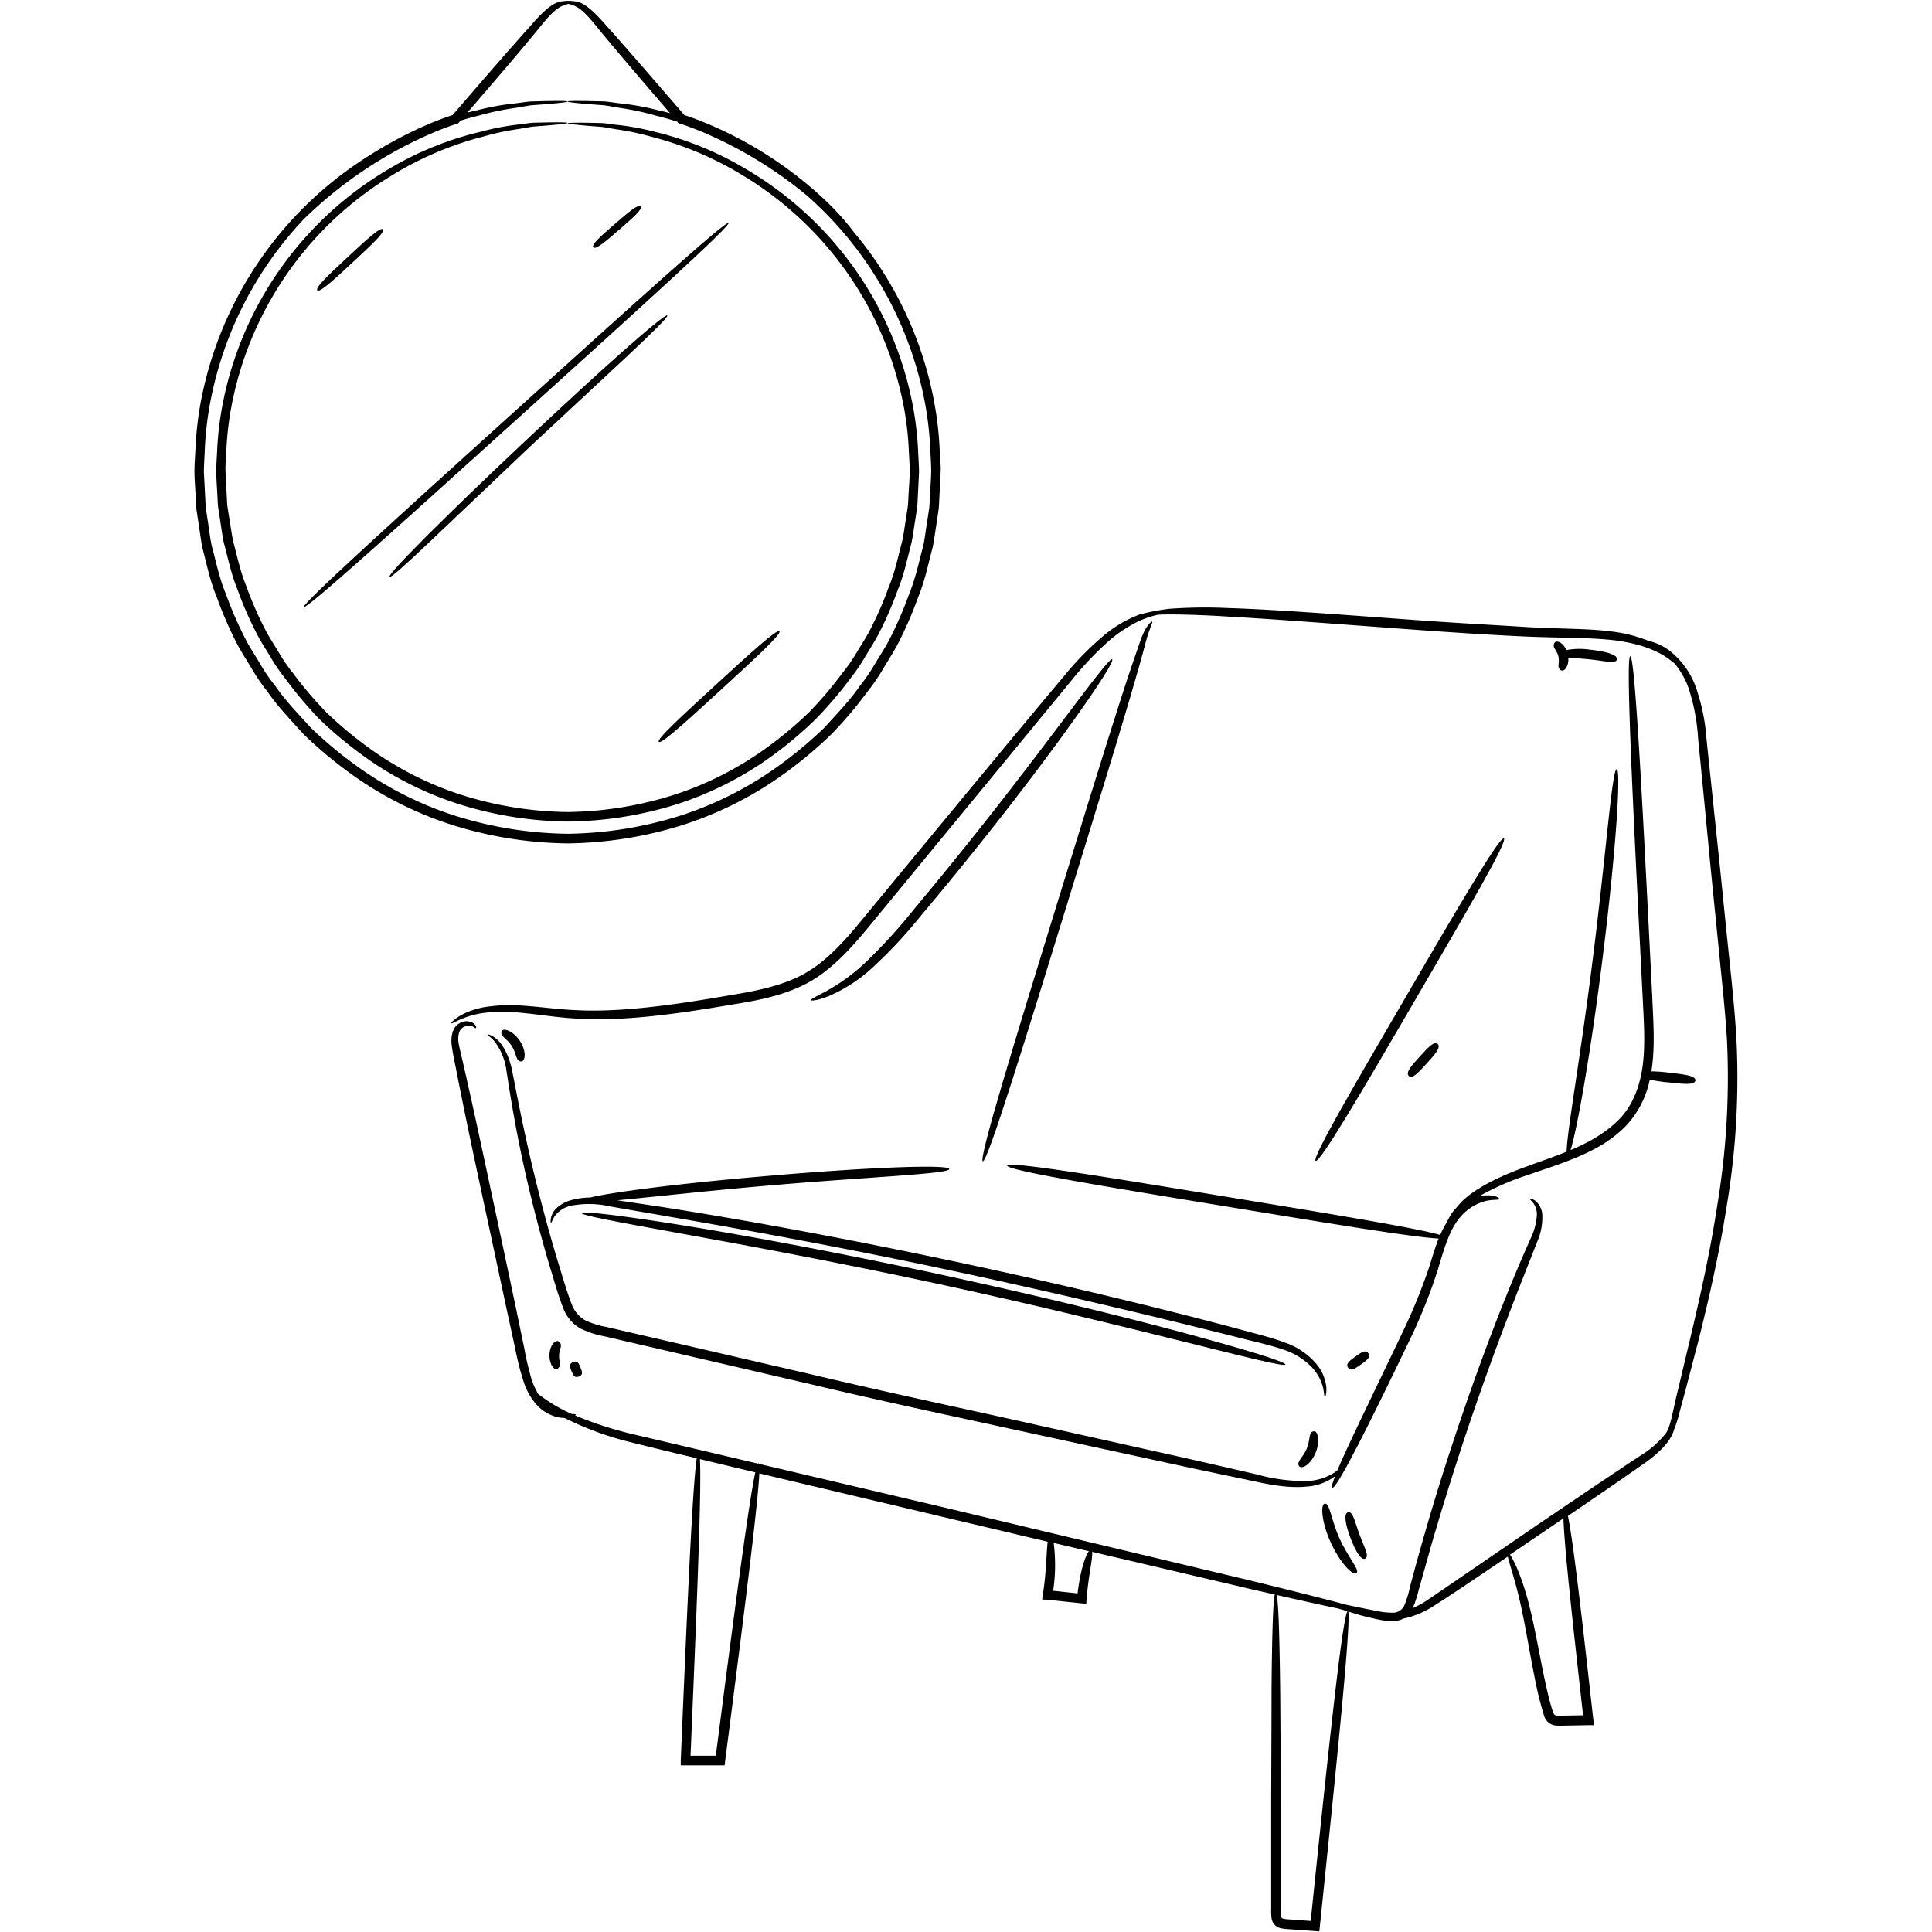 <svg id="Layer_1" data-name="Layer 1" xmlns="http://www.w3.org/2000/svg" viewBox="0 0 500 500"><title>Handrawn Boho Home Decor Stuff Illustration</title><path d="M449.39,269c-.43-7.69-1.25-15.14-2-22.32s-1.44-14.11-2.11-20.71c-1.38-13.2-2.63-25.08-3.67-35.07a51,51,0,0,0-2.87-13.46,21.1,21.1,0,0,0-6.1-8.58,14.12,14.12,0,0,0-6-3h0a37,37,0,0,0-9.63-2.44c-6.46-.83-14-.64-22.38-1.17s-17.6-1-27.27-1.71c-19.35-1.39-36.88-2.79-49.63-3.18a125.73,125.73,0,0,0-15.14.2A58.57,58.57,0,0,0,295,159a32.13,32.13,0,0,0-9.38,5.5,78.77,78.77,0,0,0-10,10.17c-13.46,16-31.84,38.32-52.17,62.93-5,6.12-10.2,12-16.75,15.15s-13.79,4.13-20.58,5.29c-13.62,2.32-25.94,3.87-36.29,3.42-5.15-.18-9.83-.88-14-1.16a41.75,41.75,0,0,0-10.83.41c-6,1.22-8.39,4-8.22,4.09.23.39,2.78-1.87,8.47-2.67a44.86,44.86,0,0,1,10.42.06c4.1.38,8.78,1.19,14.09,1.45,10.59.63,23.14-.89,36.77-3.17,6.77-1.15,14.21-2.05,21.29-5.48s12.54-9.67,17.57-15.8l51.93-63.12A83.26,83.26,0,0,1,286.83,166a33.38,33.38,0,0,1,8.69-5.6,24.16,24.16,0,0,1,4.2-1.31c.81-.05,1.81-.09,3-.08,3.53,0,8.64.15,15,.55,12.66.7,30.17,2.09,49.54,3.49,9.68.69,18.92,1.29,27.34,1.67s16,.24,22.24.88,11,2.33,13.89,4.16a28.31,28.31,0,0,1,2.62,1.92,21,21,0,0,1,3.66,6.43,51.47,51.47,0,0,1,2.46,13c1,10,2.12,21.88,3.4,35.09.66,6.6,1.36,13.53,2.07,20.71s1.53,14.61,2,22.21a202.09,202.09,0,0,1-2.5,42.76c-2,13.06-4.7,24.69-7,34.45l-3.13,13.17c-1,3.84-1.54,7.35-2.4,9.83a10.78,10.78,0,0,1-.67,1.45,24.82,24.82,0,0,1-6.8,6c-7,4.61-16.71,11.17-27.36,18.4l-27.19,18.6a30.79,30.79,0,0,1-4.25,2.41,34.75,34.75,0,0,0,1.54-4.81c1-3.51,2.05-7.26,3.16-11.21,2.28-7.88,4.92-16.51,7.87-25.5,5.9-18,12-34,16.57-45.56,1.14-2.89,2.16-5.5,3.07-7.8a16,16,0,0,0,1.31-6.49,5.21,5.21,0,0,0-1.73-4c-.84-.61-1.4-.58-1.44-.47s.35.43.87,1.06a5,5,0,0,1,.85,3.38,16.06,16.06,0,0,1-1.6,5.75c-1,2.27-2.15,4.84-3.35,7.71-4.86,11.46-11,27.55-16.92,45.61-3,9-5.61,17.68-7.86,25.6-1.13,4-2.16,7.73-3.09,11.28a26.93,26.93,0,0,1-1.47,4.78,3.25,3.25,0,0,1-3,1.84,19.65,19.65,0,0,1-4.14-.45l-3.84-.76-4-.84c-5.68-1.53-13.89-3.59-24-6.07l-80-19.09-48-11.3c0-.09-.06-.16-.11-.16s-.08,0-.13.1l-31.8-7.48a93.85,93.85,0,0,1-15.56-5c.14-.11.21-.2.18-.24s-.44-.14-1.06-.14a40.18,40.18,0,0,1-6.37-3.51c-.86-.57-1.6-1.11-2.28-1.62a18.79,18.79,0,0,1-1.76-3.88,78,78,0,0,1-1.91-8.21c-.63-3-1.3-6.24-2-9.63-1.43-6.77-3-14.22-4.67-22-3.33-15.64-6.34-29.79-8.68-40-.55-2.54-1.18-4.92-1.55-6.83s0-3.54.82-4.16a2.74,2.74,0,0,1,2.56-.53c.59.21.8.6,1,.52s.22-.6-.53-1.23a3.42,3.42,0,0,0-3.81.05c-1.73,1-2.15,3.45-1.88,5.61s.8,4.42,1.29,7c2,10.28,5,24.44,8.38,40.07l4.71,22c.74,3.38,1.44,6.59,2.09,9.6a71.39,71.39,0,0,0,2.16,8.43A16.32,16.32,0,0,0,139.3,364a10.88,10.88,0,0,0,5,2.77,8.42,8.42,0,0,0,1.77.19,81,81,0,0,0,17.75,6.43c5,1.26,10.57,2.61,16.49,4-.48,3.27-1,10.86-1.57,21.49-.77,14.44-1.62,34.44-2.56,56.68l0,1.31h1.31l3.22,0,5.72,0h1.09l.14-1.08c2.77-21.5,5.24-40.75,6.86-54.63,1.1-9.39,1.82-16.31,2-19.85,14.42,3.44,30.47,7.22,47.39,11.24L271.14,399c-.33,2.45-.3,7.53-1.24,13.66l-.19,1.29L271,414l3.13.33,5.71.6,1.27.13.1-1.26c.49-6.15,1.66-10.7,1.43-12.19l41.28,9.69,6,1.36c-.49,1.89-.74,11.29-.85,25.54,0,8-.06,17.53-.09,28.12,0,5.29,0,10.85,0,16.6,0,2.88,0,5.81,0,8.79V494a14,14,0,0,0,.11,2.49,3.08,3.08,0,0,0,2.34,2.53,15.32,15.32,0,0,0,2.51.28l6.3.46,1.2.09.13-1.23c2.36-22.82,4.46-43.24,5.83-58,1.22-13.29,1.85-21.92,1.53-23.55L352,418c1.2.32,2.49.64,3.88.94a20.85,20.85,0,0,0,4.64.62,6.31,6.31,0,0,0,2.68-.67,23.18,23.18,0,0,0,7.86-3.28c5.26-3.36,11.82-7.79,19.15-12.77.44,2,2.23,6.93,3.74,14.35,1,4.77,1.93,10.53,3.21,16.94a93.66,93.66,0,0,0,2.52,10.15,4.08,4.08,0,0,0,1.12,1.55,3.55,3.55,0,0,0,1.9.74c1.17.07,1.91,0,2.87,0l5.57-.1,1.37,0-.15-1.36-.08-.65c-2.75-24.56-5.07-45.34-6.51-52.14,7.73-5.25,14.64-10,19.93-13.72,3.5-2.45,6.09-5.12,7.12-7.45a8.75,8.75,0,0,0,.43-1.19v0a31.08,31.08,0,0,0,1.44-4.57c.44-1.64.93-3.43,1.45-5.35,1-3.86,2.16-8.26,3.42-13.11,2.44-9.75,5.19-21.42,7.28-34.59A201.18,201.18,0,0,0,449.39,269ZM192.33,400.87c-1.92,13.61-4.36,32.45-7.08,53.5l-4.62,0h-1.92c.92-21.71,1.73-41.22,2.17-55.39.33-10.46.45-18,.26-21.37,4.55,1.1,9.34,2.24,14.33,3.43C194.73,384.5,193.65,391.43,192.33,400.87Zm86.55,11.5-4.49-.49-1.84-.19a44.5,44.5,0,0,0,.14-12.38l9.12,2.14C280.87,402.59,279.53,406.69,278.88,412.37Zm66.39,28c-1.66,14.44-3.75,34.42-6.06,56.77l-5.09-.37a13.24,13.24,0,0,1-2-.21c-.45-.17-.4-.12-.55-.59a15.15,15.15,0,0,1-.06-2v-2.23q0-4.47,0-8.79c0-5.76,0-11.31,0-16.61-.07-10.58-.13-20.11-.19-28.12-.16-14-.43-23.31-.91-25.44,6.08,1.37,11.29,2.53,15.46,3.41l.11,0,2.73.77C348,418.37,346.8,427,345.27,440.4Zm64.43,3.54-4.19.07c-.87,0-1.94.07-2.57,0s-.65-.15-1-.8c-1-3-1.75-6.55-2.41-9.64-1.3-6.33-2.31-12.12-3.49-16.93-1.82-7.7-4.13-12.68-5.26-14.27l7.68-5.21,6.16-4.18C404.84,400.4,407.06,420.34,409.7,443.94Z"/><path d="M126.15,267.72c-.1.19.85.58,2,2a15.82,15.82,0,0,1,2.91,7.33c1.07,7,2.72,17.37,5.68,29.88,1.47,6.26,3.25,13.08,5.39,20.34,1.13,3.65,2.1,7.3,3.62,11.26a10.43,10.43,0,0,0,4.31,5.21,23.49,23.49,0,0,0,6.26,2.08l53.79,12.49c19.06,4.52,37.31,8.37,53.87,12l44,9.55L325,383.44c5,1.11,9.51,1.68,13.2,1.28a13.59,13.59,0,0,0,7.32-2.69c-.7,1.82-1,2.91-.72,3,1.08.51,10.1-17.48,20.87-40a139.51,139.51,0,0,0,6.45-16.46c1.54-5.2,2.87-9.78,5.2-12.83a12.82,12.82,0,0,1,7.24-4.94c2.07-.45,3.32-.16,3.41-.5s-1.11-1.07-3.61-.93a8.59,8.59,0,0,0-1.68.29,68,68,0,0,1,12.8-5.6c3.74-1.31,7.93-2.61,12.33-4.44s9.09-4.24,13-8.27a24.68,24.68,0,0,0,6.15-11.95,37.19,37.19,0,0,0,4.93.73c3.72.41,6.73.74,6.87-.5s-2.88-1.57-6.6-2a44.61,44.61,0,0,0-4.79-.37c.08-.51.16-1,.22-1.53.72-5.88.25-11.9,0-17.95-1.23-24.3-2.33-46.3-3.29-62.22s-1.77-25.75-2.39-25.72-.44,9.89.2,25.83,1.76,37.94,3,62.24c.29,6.08.73,12,.06,17.52s-2.59,10.63-6.11,14.22-7.85,5.95-12.07,7.77l-.53.21c1.73-5.5,5.15-24.87,8.09-48.14,3.55-27.7,5.06-50.31,3.85-50.4s-2.79,22.45-6.32,50.09c-3,24-6.59,43.92-6.64,48.87-3.7,1.5-7.3,2.7-10.6,3.93-7.53,2.7-13.5,5.88-16.74,9.19l-2,2.3a12.88,12.88,0,0,0-1.18,1.88c-.23.4-.39.72-.51,1a24.94,24.94,0,0,0-1.68,3.26c-5.92-1.76-28.3-5.44-55.06-9.84-31.39-5.17-56.85-9.35-57-8.12s25.25,5.42,56.65,10.58c26.39,4.34,48.52,8,55,8.3-.9,2.29-1.65,4.78-2.42,7.3A145.71,145.71,0,0,1,363.36,344C355.75,360,349,373.67,346.13,380.48c-.2.16-.38.32-.61.49a13.71,13.71,0,0,1-7.46,2.31,45,45,0,0,1-12.68-1.68l-16.88-3.87-44-9.81c-16.55-3.7-34.81-7.55-53.85-12.07l-53.74-12.44a21.23,21.23,0,0,1-5.64-1.81,7.91,7.91,0,0,1-3.3-4.05c-1.39-3.54-2.47-7.44-3.58-11-2.17-7.2-4-14-5.53-20.18-3.1-12.43-5-22.57-6.4-29.67-.81-3.56-2.23-6.25-3.72-7.59S126.17,267.62,126.15,267.72Z"/><path d="M254.35,300.53c.6.18,3.31-7.56,7.36-20.17s9.45-30.11,15.4-49.43,11.35-36.81,15.1-49.52c1.88-6.35,3.35-11.51,4.27-15.1s1.94-5.21,1.7-5.42-1.86,1.39-3.08,5-3,8.58-5,14.89c-4.05,12.61-9.44,30.1-15.4,49.42s-11.34,36.82-15.1,49.52S253.76,300.34,254.35,300.53Z"/><path d="M152.73,309.92a19,19,0,0,0-4.54.58c-2.78.66-4.71,2.32-5.3,3.78s-.37,2.27-.28,2.26.29-.76,1-1.87a7.21,7.21,0,0,1,4.91-2.76,24.41,24.41,0,0,1,9.51.34l12.91,2.23c19.12,3.3,45.51,8,74.48,14.17s55,12.46,73.84,17.19c4.68,1.22,9,2.13,12.56,3.34a17.78,17.78,0,0,1,7.93,4.93,11.91,11.91,0,0,1,2.7,5.22c.27,1.35.24,2.11.42,2.13s.44-.72.4-2.23a11.15,11.15,0,0,0-2.39-6,18.53,18.53,0,0,0-8.41-5.79c-3.72-1.41-8-2.39-12.67-3.69-18.76-5-44.85-11.39-73.87-17.52s-55.44-10.88-74.64-13.87l-11.55-1.73c8.62-.78,22.59-2.38,38.45-3.75,26.21-2.29,47.53-3.05,47.48-4.33s-21.42-.46-47.69,1.84C176.62,306.2,158.63,308.48,152.73,309.92Z"/><path d="M339.87,370.43c-1.24.27-.72,2.22-1.7,4.53s-2.7,3.32-2,4.4,3.1-.4,4.33-3.44S341.06,370.08,339.87,370.43Z"/><path d="M352.23,353.11c1.45-1,2.62-1.87,1.89-2.89s-1.89-.18-3.34.86-2.62,1.87-1.89,2.88S350.79,354.14,352.23,353.11Z"/><path d="M251.23,217.34c-5.12,6.4-10.07,12.44-14.62,17.89A142.06,142.06,0,0,1,224,249.08c-7.76,7.3-14.32,9.06-14.06,9.74.08.27,1.79.07,4.65-1.08a40.3,40.3,0,0,0,10.86-7,122.24,122.24,0,0,0,13-13.9c4.59-5.44,9.56-11.49,14.69-17.91,20.54-25.65,35.69-47.6,34.69-48.29S271.72,191.75,251.23,217.34Z"/><path d="M418.46,170.69c.34-1.19-2.86-2.13-6.92-2.55a18.87,18.87,0,0,0-6.17.1,4.3,4.3,0,0,0-1.46-1.86c-.78-.5-1.44-.42-1.69.13-.51,1.16.68,1.65,1.09,3.36s-.47,2.68.51,3.49c.47.39,1.09.18,1.57-.63a4.42,4.42,0,0,0,.48-2.57c1.29.21,3.22.23,5.41.47C415.12,171,418.12,171.91,418.46,170.69Z"/><path d="M389.2,217c-1.08-.62-12,18.05-25.43,41.08s-24.35,41.7-23.28,42.34,12-18,25.44-41.08S390.29,217.65,389.2,217Z"/><path d="M367.41,273.46c-2.06,2.27-3.74,4.11-2.81,5s2.6-1,4.66-3.27,3.74-4.12,2.82-5S369.48,271.19,367.41,273.46Z"/><path d="M242.42,329.63c-25.19-5.41-48.13-9.67-64.8-12.37s-27-3.91-27.13-3.32,10.17,2.48,26.76,5.48,39.49,7.25,64.64,12.66,47.77,11,64.12,15.06,26.47,6.64,26.65,6-9.8-3.74-26.1-8.14S267.6,335.06,242.42,329.63Z"/><path d="M342.89,389.12c-1.22.08-.89,4.89,1.54,10.16s5.81,8.7,6.66,7.83-2.17-4-4.38-8.86S344.16,389,342.89,389.12Z"/><path d="M353.36,403.34c1.09-.63-.35-3-1.54-6.25s-1.68-6-2.92-5.73-.71,3.18.58,6.61S352.3,404,353.36,403.34Z"/><path d="M144.76,347.31c-.85-.93-2.49.77-2.56,3.3s1.31,4.36,2.24,3.52.17-1.75.25-3.41S145.68,348.18,144.76,347.31Z"/><path d="M148.29,352.52c-1.15.48-.81,1.31-.38,2.34s.77,1.86,1.93,1.38.81-1.31.38-2.34S149.44,352,148.29,352.52Z"/><path d="M132.45,270.7c1.28,2,1,3.83,2.28,4s1.58-2.66-.18-5.31-4.45-3.58-4.76-2.37S131.18,268.72,132.45,270.7Z"/><path d="M177.37,213.29A93.63,93.63,0,0,0,204,199.47,109.81,109.81,0,0,0,215.19,190a109.15,109.15,0,0,0,9.31-11,49.84,49.84,0,0,0,4-5.83c1.2-2,2.48-4,3.59-6a100.67,100.67,0,0,0,5.52-12.61c1.75-4.2,2.61-8.62,3.76-12.89.44-2.16.7-4.35,1.05-6.5l.48-3.22c.14-1.08.14-2.16.21-3.23.11-2.15.21-4.28.32-6.39s-.18-4.21-.26-6.3a90.16,90.16,0,0,0-1.44-12.2,95.58,95.58,0,0,0-18.17-40.55c-.78-1-1.58-2-2.38-2.94a66.35,66.35,0,0,0-7.76-8.66A102.27,102.27,0,0,0,183.3,32.11c-2.06-.87-4.08-1.65-6.18-2.33-8-9.23-15-17.38-20.2-23.14C154.4,3.75,152,1.25,149.67.5a11.71,11.71,0,0,0-5.09,0c-2.32.75-4.73,3.25-7.25,6.14-5.19,5.76-12.25,13.91-20.2,23.14-2.1.68-4.13,1.46-6.19,2.33a106.39,106.39,0,0,0-15.39,8.15A96.13,96.13,0,0,0,52,103.83,88.59,88.59,0,0,0,50.59,116c-.08,2.09-.29,4.18-.26,6.3s.21,4.24.32,6.39c.07,1.07.06,2.16.2,3.23l.49,3.22c.35,2.15.6,4.34,1,6.5,1.15,4.27,2,8.69,3.76,12.89a99.23,99.23,0,0,0,5.52,12.61c1.11,2,2.39,4,3.59,6a49.84,49.84,0,0,0,4,5.83c2.69,3.93,6.06,7.37,9.31,11a108.74,108.74,0,0,0,11.19,9.48,93.32,93.32,0,0,0,26.62,13.82,103,103,0,0,0,30.49,5A103,103,0,0,0,177.37,213.29ZM91.25,197.46a105.51,105.51,0,0,1-10.91-9.23c-3.16-3.51-6.45-6.85-9.07-10.68a47.53,47.53,0,0,1-3.92-5.69c-1.16-2-2.42-3.87-3.5-5.86a98.44,98.44,0,0,1-5.39-12.28c-1.71-4.09-2.55-8.4-3.68-12.55-.44-2.11-.68-4.24-1-6.34l-.48-3.14c-.14-1-.13-2.1-.2-3.14q-.16-3.15-.33-6.24c0-2.06.17-4.11.24-6.14a87.67,87.67,0,0,1,1.38-11.91A94.62,94.62,0,0,1,78.8,56.53c1.06-1,2.2-2.08,3.49-3.24a109.65,109.65,0,0,1,29.63-18.88c2.11-.89,4.25-1.72,6.29-2.37l.36-.11.23-.27.37-.43c1.58-.49,3.12-.93,4.6-1.28a71.71,71.71,0,0,1,9.78-2.05c1.43-.23,2.75-.51,4-.66l3.32-.25c4-.32,6-.56,6-.72s-2.09-.19-6.1-.1l-3.36.08c-1.24.09-2.57.32-4,.5a65.3,65.3,0,0,0-10,1.8c-.79.17-1.61.37-2.44.58C128.12,20.84,134.4,13.49,138.92,8c2.47-3.1,4.41-5.36,6.2-6.27a6.73,6.73,0,0,1,2-.71,6.68,6.68,0,0,1,2,.71c1.79.91,3.73,3.17,6.19,6.27,4.56,5.52,10.89,12.92,18.08,21.27-1-.27-2.06-.52-3.05-.73a65.3,65.3,0,0,0-10-1.8c-1.46-.18-2.8-.41-4-.5L153,26.17c-4-.09-6.11-.06-6.11.1s2.1.4,6.06.72l3.31.25c1.22.15,2.53.43,4,.66A71.29,71.29,0,0,1,170,30c1.69.4,3.44.9,5.26,1.48l.19.23.23.27L176,32c2,.65,4.18,1.48,6.29,2.37a109.62,109.62,0,0,1,26.54,16.23,94.93,94.93,0,0,1,30.54,53.62,87.67,87.67,0,0,1,1.38,11.91c.07,2,.27,4.08.23,6.14s-.21,4.14-.32,6.23c-.07,1.05-.06,2.11-.2,3.15l-.48,3.14c-.35,2.1-.59,4.23-1,6.34-1.13,4.15-2,8.46-3.68,12.55A98.44,98.44,0,0,1,229.92,166c-1.08,2-2.34,3.9-3.51,5.86a46.31,46.31,0,0,1-3.91,5.69c-2.62,3.83-5.91,7.17-9.07,10.68a106.57,106.57,0,0,1-10.91,9.23,91.32,91.32,0,0,1-25.93,13.46,100.73,100.73,0,0,1-29.71,4.86,100.72,100.72,0,0,1-29.7-4.86A91.19,91.19,0,0,1,91.25,197.46Z"/><path d="M175.6,208a87.77,87.77,0,0,0,25.07-13A101.74,101.74,0,0,0,211.21,186,102.63,102.63,0,0,0,220,175.68a47.27,47.27,0,0,0,3.77-5.49c1.13-1.91,2.34-3.75,3.38-5.67a94.07,94.07,0,0,0,5.2-11.88c1.65-4,2.46-8.12,3.54-12.14.42-2,.66-4.09,1-6.12l.46-3c.13-1,.12-2,.19-3q.15-3,.3-6c0-2-.17-4-.24-5.93a86.09,86.09,0,0,0-1.36-11.49,90.62,90.62,0,0,0-43-61.1A84.57,84.57,0,0,0,169,34a63.89,63.89,0,0,0-9.38-1.69c-1.37-.16-2.63-.38-3.79-.46l-3.17-.07c-3.78-.07-5.75,0-5.75.12s2,.39,5.7.7l3.12.24c1.14.14,2.38.4,3.72.62a66.53,66.53,0,0,1,9.2,1.95,86.09,86.09,0,0,1,23.61,10,89.32,89.32,0,0,1,41.65,59.9,82,82,0,0,1,1.29,11.2c.07,1.91.26,3.83.23,5.77s-.2,3.89-.31,5.86c-.06,1-.06,2-.19,3l-.45,2.95c-.33,2-.56,4-1,6-1.06,3.91-1.85,8-3.46,11.8A91.83,91.83,0,0,1,225,163.35c-1,1.87-2.19,3.66-3.29,5.51A44.83,44.83,0,0,1,218,174.2a100.78,100.78,0,0,1-8.53,10.05,99.56,99.56,0,0,1-10.26,8.67,85.5,85.5,0,0,1-24.38,12.66,94.48,94.48,0,0,1-27.93,4.57A94.47,94.47,0,0,1,119,205.58a85.5,85.5,0,0,1-24.38-12.66,98.51,98.51,0,0,1-10.26-8.67,98.18,98.18,0,0,1-8.53-10.05,44.83,44.83,0,0,1-3.68-5.34c-1.1-1.85-2.28-3.64-3.29-5.51a90.4,90.4,0,0,1-5.07-11.55c-1.61-3.84-2.4-7.89-3.47-11.8-.41-2-.63-4-1-6l-.46-2.95c-.13-1-.12-2-.19-3-.1-2-.2-3.92-.3-5.86s.16-3.86.22-5.77a82,82,0,0,1,1.3-11.2,89.24,89.24,0,0,1,41.65-59.9,86,86,0,0,1,23.61-10,66.12,66.12,0,0,1,9.19-1.95c1.35-.22,2.59-.48,3.73-.62l3.12-.24c3.73-.31,5.69-.55,5.69-.7s-2-.19-5.74-.12l-3.17.07c-1.16.08-2.42.3-3.79.46A64.23,64.23,0,0,0,124.79,34a84.52,84.52,0,0,0-24.22,9.77,90.53,90.53,0,0,0-43,61.1,83.11,83.11,0,0,0-1.36,11.49c-.07,2-.27,3.94-.24,5.93s.2,4,.3,6c.06,1,.06,2,.19,3l.46,3c.33,2,.56,4.09,1,6.12,1.08,4,1.9,8.18,3.54,12.14a94.14,94.14,0,0,0,5.21,11.88c1,1.92,2.25,3.76,3.37,5.67a46.14,46.14,0,0,0,3.78,5.49A102.63,102.63,0,0,0,82.56,186a101.74,101.74,0,0,0,10.54,8.92,87.77,87.77,0,0,0,25.07,13,97.14,97.14,0,0,0,28.71,4.7A97.15,97.15,0,0,0,175.6,208Z"/><path d="M78.61,157.11c.63.69,25.24-21.57,55.6-49s55-49.72,54.34-50.42-25.24,21.57-55.6,49S78,156.41,78.61,157.11Z"/><path d="M172.7,81.65c-.31-.35-4.59,3.16-11.29,9.08S145.63,105,135.69,114.36s-18.82,17.92-25.14,24.24-10.08,10.38-9.76,10.71,4.42-3.39,10.9-9.54l25.29-24L162.52,92C169.05,85.85,173,82,172.7,81.65Z"/><path d="M170.5,192c.63.69,7.61-5.72,16.22-13.62s15.59-14.31,15-15-7.62,5.71-16.23,13.62S169.86,191.29,170.5,192Z"/><path d="M91.25,67.92c4.69-4.35,8.49-7.88,7.85-8.57s-4.44,2.84-9.13,7.2-8.48,7.89-7.85,8.58S86.56,72.28,91.25,67.92Z"/><path d="M160.28,59.42c3.38-2.94,6.12-5.31,5.5-6s-3.35,1.67-6.73,4.6-6.12,5.32-5.5,6S156.9,62.35,160.28,59.42Z"/></svg>